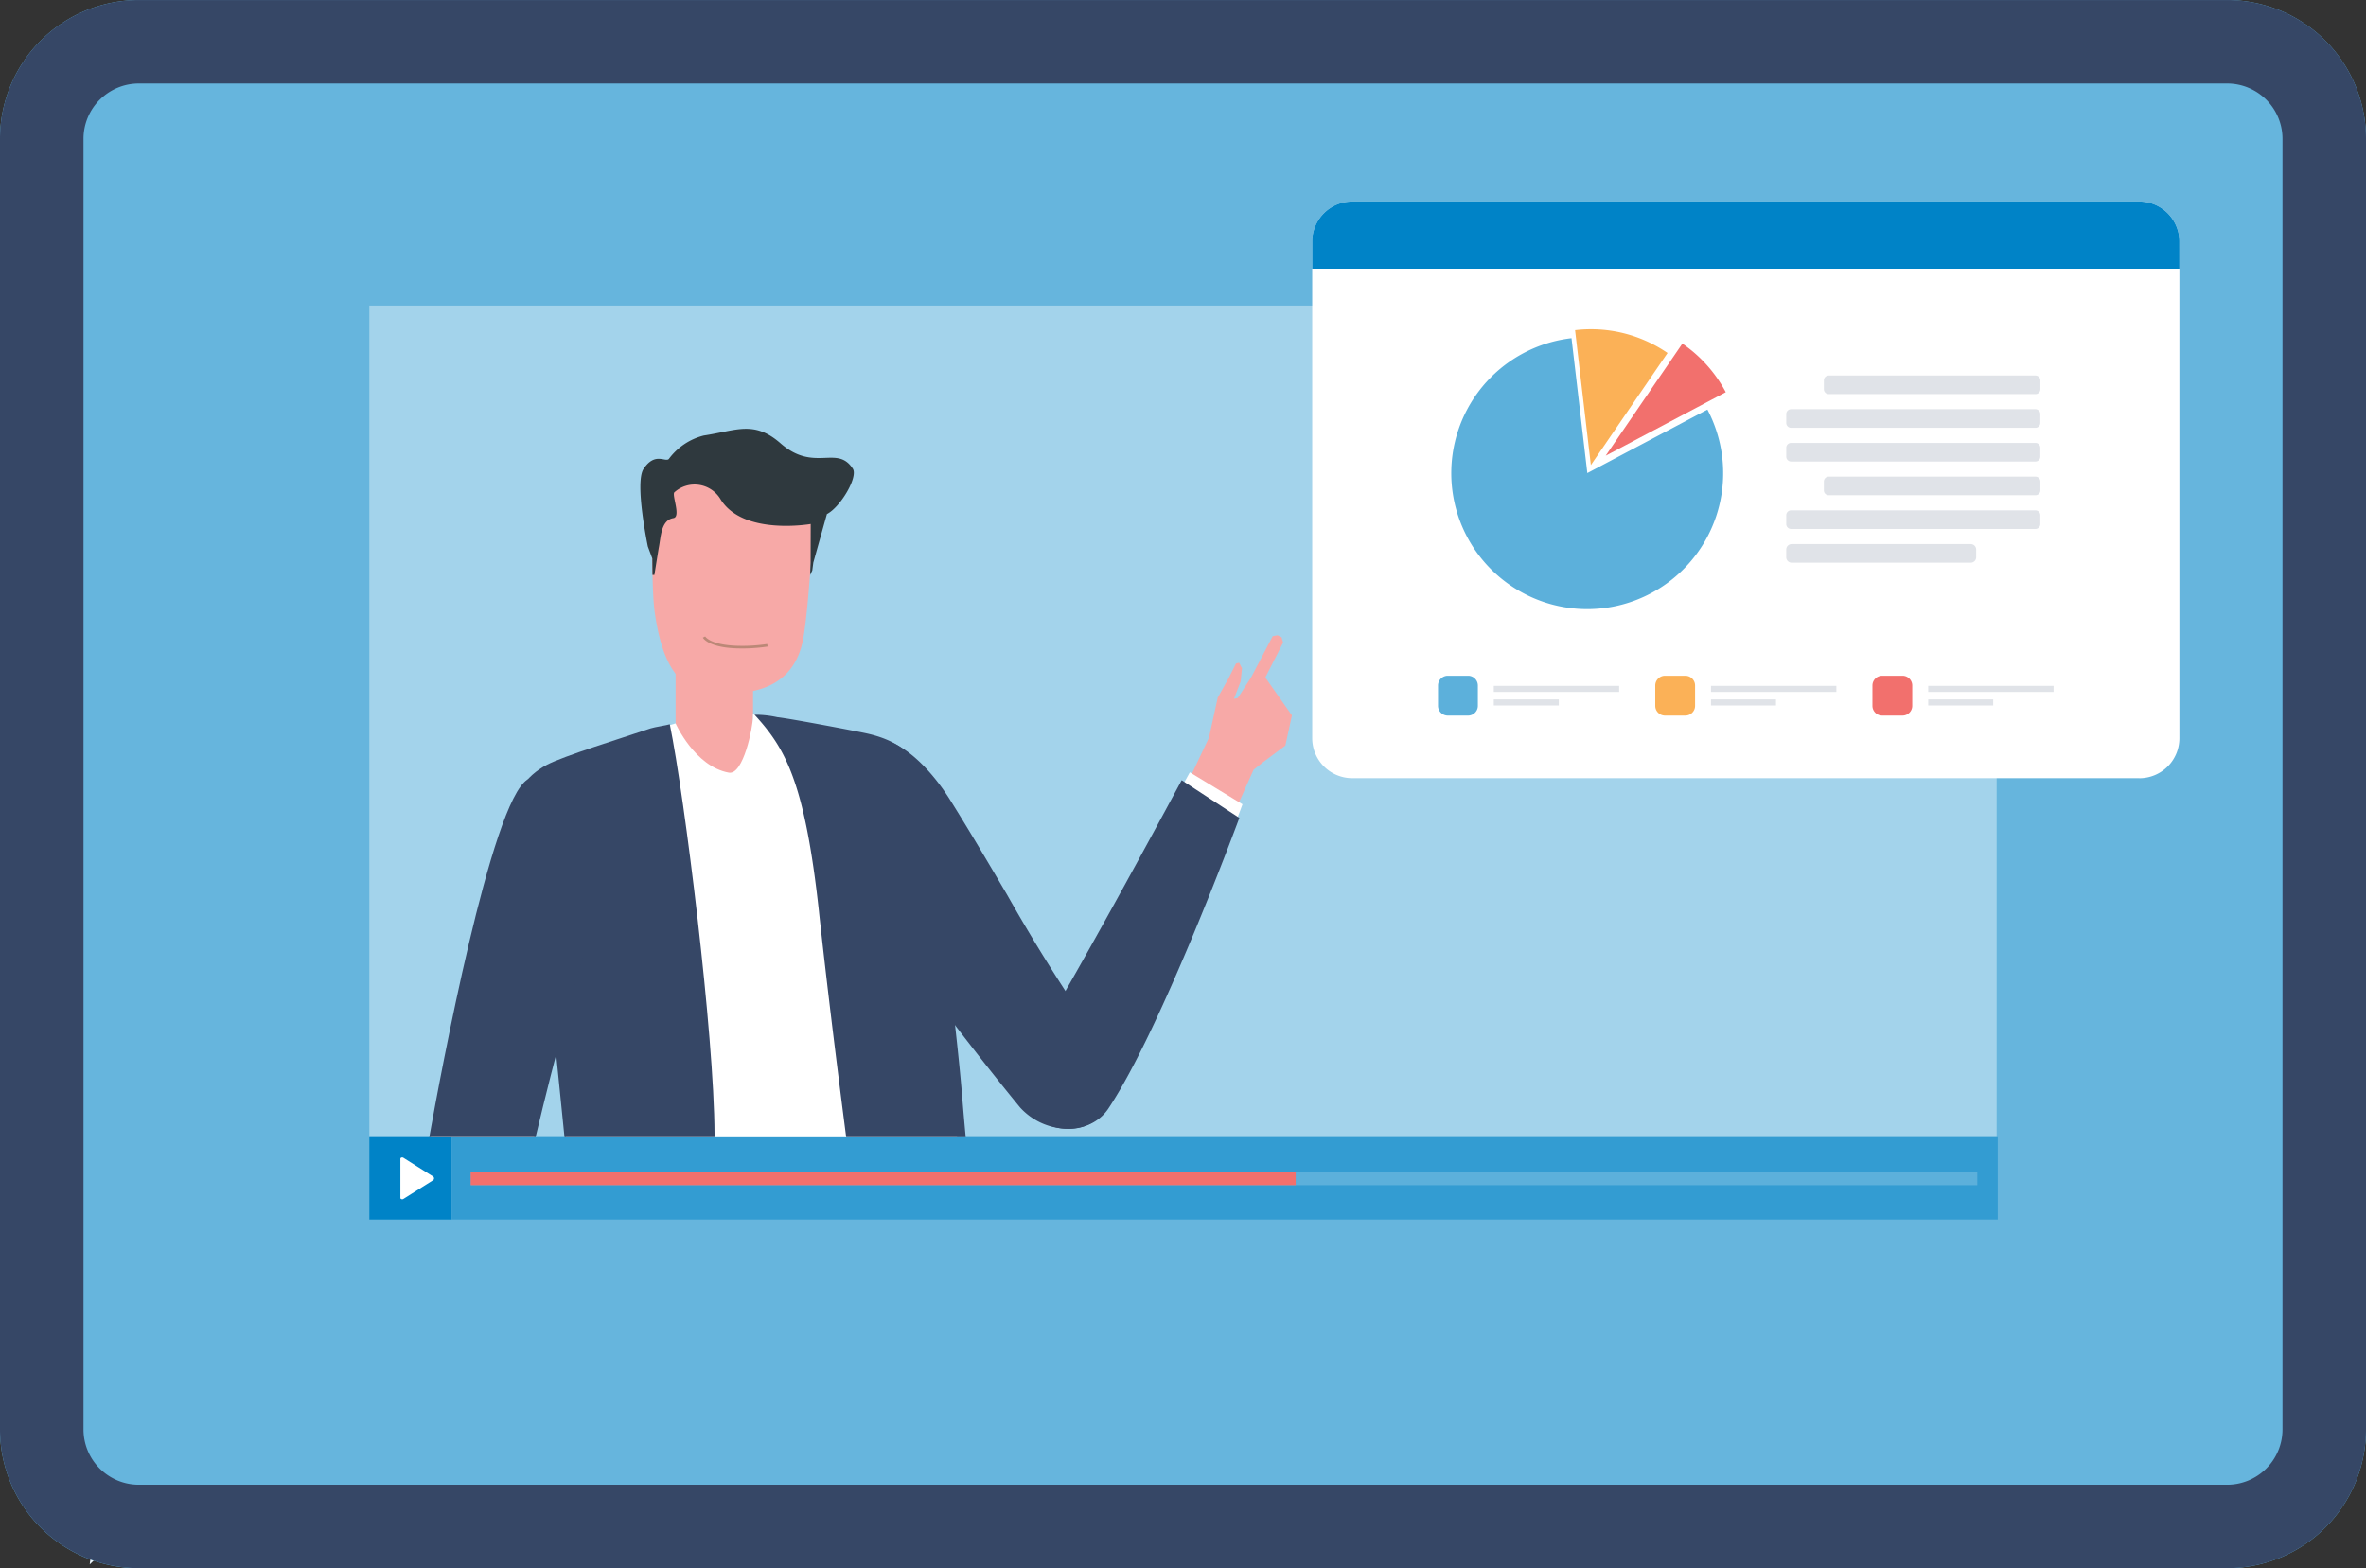 <svg xmlns="http://www.w3.org/2000/svg" xmlns:xlink="http://www.w3.org/1999/xlink" width="175.682" height="116.459" viewBox="0 0 175.682 116.459">
  <rect x="0" y="0" width="175.682" height="116.459" fill="#333333" stroke="none"/>
  <defs>
    <clipPath id="clip-path">
      <rect id="Rectangle_936" data-name="Rectangle 936" width="175.682" height="116.459" transform="translate(0 0)" fill="none"/>
    </clipPath>
  </defs>
  <g id="Group_5211" data-name="Group 5211" transform="translate(0 0.003)">
    <g id="Group_5146" data-name="Group 5146" transform="translate(0 -0.003)" clip-path="url(#clip-path)">
      <path id="Path_1673" data-name="Path 1673" d="M24.008,1203.628a27.808,27.808,0,0,1,4,2.978s-3.678-2.565-4-2.978" transform="translate(-21.766 -1091.248)" fill="#ebf5fb"/>
      <path id="Path_1674" data-name="Path 1674" d="M71.354,1192.7s2.867-2.675,3.052-3.664c.256-1.366-.9-2.248-1.724-1.158s-.913,1.72-1.329,4.822" transform="translate(-64.692 -1076.525)" fill="#ebf5fb"/>
      <path id="Path_1675" data-name="Path 1675" d="M73.531,1195.364a27.8,27.8,0,0,0-2.109,4.521s2.019-4,2.109-4.521" transform="translate(-64.753 -1083.755)" fill="#ebf5fb"/>
      <path id="Path_1676" data-name="Path 1676" d="M36.094,1117.838s2.867-2.675,3.052-3.664c.256-1.366-.9-2.248-1.724-1.158s-.913,1.72-1.329,4.822" transform="translate(-32.724 -1008.652)" fill="#ebf5fb"/>
      <path id="Path_1677" data-name="Path 1677" d="M38.269,1120.5a27.773,27.773,0,0,0-2.109,4.521s2.019-4,2.109-4.521" transform="translate(-32.784 -1015.88)" fill="#ebf5fb"/>
      <path id="Path_1678" data-name="Path 1678" d="M1.172,1066.354s2.405-2.244,2.561-3.074c.215-1.146-.756-1.886-1.446-.971s-.766,1.443-1.115,4.045" transform="translate(-1.063 -962.751)" fill="#ebf5fb"/>
      <path id="Path_1679" data-name="Path 1679" d="M3,1068.588a23.347,23.347,0,0,0-1.77,3.793s1.695-3.359,1.77-3.793" transform="translate(-1.113 -968.816)" fill="#ebf5fb"/>
      <path id="Path_1680" data-name="Path 1680" d="M475.146,1204.4s2.967.9,3.718.637c1.036-.366,1.182-1.508.109-1.639s-1.54.057-3.827,1" transform="translate(-430.783 -1091.009)" fill="#ebf5fb"/>
      <path id="Path_1681" data-name="Path 1681" d="M479.436,1210.589a21.98,21.98,0,0,0-3.931.348s3.542-.2,3.931-.348" transform="translate(-431.108 -1097.556)" fill="#ebf5fb"/>
      <path id="Path_1682" data-name="Path 1682" d="M509.774,1165.139s3.094-.228,3.7-.745c.836-.715.559-1.832-.489-1.569s-1.415.608-3.209,2.314" transform="translate(-462.178 -1054.219)" fill="#ebf5fb"/>
      <path id="Path_1683" data-name="Path 1683" d="M513.6,1169.074a21.989,21.989,0,0,0-3.541,1.742s3.23-1.468,3.541-1.742" transform="translate(-462.439 -1059.92)" fill="#ebf5fb"/>
      <path id="Path_1684" data-name="Path 1684" d="M453.493,1178.915s-1.516-2.592-1.434-3.358c.112-1.058,1.154-1.451,1.519-.471s.291,1.463-.084,3.829" transform="translate(-409.848 -1064.861)" fill="#ebf5fb"/>
      <path id="Path_1685" data-name="Path 1685" d="M461.544,1180.7a21.307,21.307,0,0,1,.555,3.78s-.6-3.38-.555-3.78" transform="translate(-418.448 -1070.464)" fill="#ebf5fb"/>
      <path id="Path_1686" data-name="Path 1686" d="M165.375,116.456H10.306A10.306,10.306,0,0,1,0,106.149V10.3A10.307,10.307,0,0,1,10.307,0H165.376A10.306,10.306,0,0,1,175.682,10.3v95.846a10.307,10.307,0,0,1-10.307,10.307" transform="translate(0 0.003)" fill="#66b5dd"/>
      <path id="Path_1687" data-name="Path 1687" d="M165.376,6.2a4.11,4.11,0,0,1,4.106,4.105v95.846a4.111,4.111,0,0,1-4.106,4.106H10.306A4.11,4.11,0,0,1,6.2,106.149V10.3A4.111,4.111,0,0,1,10.307,6.2Zm0-6.2H10.307A10.307,10.307,0,0,0,0,10.3v95.846a10.306,10.306,0,0,0,10.306,10.306H165.375a10.307,10.307,0,0,0,10.307-10.307V10.3A10.306,10.306,0,0,0,165.376,0" transform="translate(0 0.003)" fill="#364766"/>
      <path id="Path_1688" data-name="Path 1688" d="M1471.745,1227.346l.084,0v0Z" transform="translate(-1334.332 -1112.751)" fill="#2a2a3b"/>
      <rect id="Rectangle_924" data-name="Rectangle 924" width="120.832" height="61.757" transform="translate(27.425 22.692)" fill="#a3d3eb"/>
      <rect id="Rectangle_925" data-name="Rectangle 925" width="6.115" height="6.115" transform="translate(27.425 84.448)" fill="#0083c7"/>
      <rect id="Rectangle_926" data-name="Rectangle 926" width="114.799" height="6.115" transform="translate(33.54 84.448)" fill="#339cd2"/>
      <path id="Path_1689" data-name="Path 1689" d="M320.8,921.976l-2.174-1.372c-.088-.055-.223-.01-.223.075v2.909c0,.084.136.13.223.075l2.174-1.372a.171.171,0,0,0,0-.313" transform="translate(-288.674 -834.627)" fill="#fff"/>
      <rect id="Rectangle_927" data-name="Rectangle 927" width="111.873" height="1.011" transform="translate(34.948 87)" fill="#5cb0db"/>
      <rect id="Rectangle_928" data-name="Rectangle 928" width="61.26" height="1.011" transform="translate(34.948 87)" fill="#f2706d"/>
      <path id="Path_1690" data-name="Path 1690" d="M1104.981,203.1h-58.445a2.973,2.973,0,0,1-2.973-2.973V163.25a2.973,2.973,0,0,1,2.973-2.973h58.445a2.973,2.973,0,0,1,2.973,2.973v36.881a2.973,2.973,0,0,1-2.973,2.973" transform="translate(-946.127 -145.312)" fill="#fff"/>
      <path id="Path_1691" data-name="Path 1691" d="M1107.954,165.271h-64.392V163.25a2.973,2.973,0,0,1,2.973-2.973h58.445a2.973,2.973,0,0,1,2.973,2.973Z" transform="translate(-946.127 -145.312)" fill="#0083c7"/>
      <path id="Path_1692" data-name="Path 1692" d="M1285.866,276.885a10.134,10.134,0,0,0-3.223-3.61l-5.693,8.326Z" transform="translate(-1157.723 -247.76)" fill="#f2706d"/>
      <path id="Path_1693" data-name="Path 1693" d="M1259.5,263.64a10.04,10.04,0,0,0-5.693-1.761,10.174,10.174,0,0,0-1.173.07l1.173,10.017Z" transform="translate(-1135.681 -237.428)" fill="#fbb157"/>
      <path id="Path_1694" data-name="Path 1694" d="M1174.068,276.133a10.039,10.039,0,0,0-.751-1.848L1164.4,279l-1.174-10.017a10.094,10.094,0,1,0,10.842,7.149" transform="translate(-1046.537 -243.869)" fill="#5cb0db"/>
      <path id="Path_1695" data-name="Path 1695" d="M1145.846,540.426h-1.506a.726.726,0,0,1-.726-.726v-1.506a.726.726,0,0,1,.726-.726h1.506a.726.726,0,0,1,.726.726V539.7a.726.726,0,0,1-.726.726" transform="translate(-1036.837 -487.286)" fill="#5cb0db"/>
      <rect id="Rectangle_929" data-name="Rectangle 929" width="9.309" height="0.451" transform="translate(110.918 50.932)" fill="#e0e3e8"/>
      <rect id="Rectangle_930" data-name="Rectangle 930" width="4.826" height="0.451" transform="translate(110.918 51.939)" fill="#e0e3e8"/>
      <path id="Path_1696" data-name="Path 1696" d="M1318.592,540.426h-1.506a.726.726,0,0,1-.725-.726v-1.506a.726.726,0,0,1,.725-.726h1.506a.726.726,0,0,1,.726.726V539.7a.726.726,0,0,1-.726.726" transform="translate(-1193.454 -487.286)" fill="#fbb157"/>
      <rect id="Rectangle_931" data-name="Rectangle 931" width="9.309" height="0.451" transform="translate(127.047 50.932)" fill="#e0e3e8"/>
      <rect id="Rectangle_932" data-name="Rectangle 932" width="4.826" height="0.451" transform="translate(127.047 51.939)" fill="#e0e3e8"/>
      <path id="Path_1697" data-name="Path 1697" d="M1491.337,540.426h-1.506a.726.726,0,0,1-.726-.726v-1.506a.726.726,0,0,1,.726-.726h1.506a.726.726,0,0,1,.725.726V539.7a.726.726,0,0,1-.725.726" transform="translate(-1350.071 -487.286)" fill="#f2706d"/>
      <rect id="Rectangle_933" data-name="Rectangle 933" width="9.309" height="0.451" transform="translate(143.176 50.932)" fill="#e0e3e8"/>
      <rect id="Rectangle_934" data-name="Rectangle 934" width="4.826" height="0.451" transform="translate(143.176 51.939)" fill="#e0e3e8"/>
      <path id="Path_1698" data-name="Path 1698" d="M1466.147,300.017H1450.8a.363.363,0,0,1-.363-.363V299a.363.363,0,0,1,.363-.363h15.351a.363.363,0,0,1,.363.363v.657a.363.363,0,0,1-.363.363" transform="translate(-1315.009 -270.751)" fill="#e0e3e8"/>
      <path id="Path_1699" data-name="Path 1699" d="M1439.062,326.836h-18.14a.363.363,0,0,1-.363-.363v-.657a.363.363,0,0,1,.363-.363h18.14a.363.363,0,0,1,.363.363v.657a.363.363,0,0,1-.363.363" transform="translate(-1287.925 -295.066)" fill="#e0e3e8"/>
      <path id="Path_1700" data-name="Path 1700" d="M1439.062,353.655h-18.14a.363.363,0,0,1-.363-.363v-.657a.363.363,0,0,1,.363-.363h18.14a.363.363,0,0,1,.363.363v.657a.363.363,0,0,1-.363.363" transform="translate(-1287.925 -319.381)" fill="#e0e3e8"/>
      <path id="Path_1701" data-name="Path 1701" d="M1466.147,380.474H1450.8a.363.363,0,0,1-.363-.363v-.657a.363.363,0,0,1,.363-.363h15.351a.363.363,0,0,1,.363.363v.657a.363.363,0,0,1-.363.363" transform="translate(-1315.009 -343.696)" fill="#e0e3e8"/>
      <path id="Path_1702" data-name="Path 1702" d="M1439.062,407.293h-18.14a.363.363,0,0,1-.363-.363v-.657a.363.363,0,0,1,.363-.363h18.14a.363.363,0,0,1,.363.363v.657a.363.363,0,0,1-.363.363" transform="translate(-1287.925 -368.011)" fill="#e0e3e8"/>
      <path id="Path_1703" data-name="Path 1703" d="M1434.257,434.112h-13.293a.406.406,0,0,1-.406-.405v-.572a.406.406,0,0,1,.406-.405h13.293a.406.406,0,0,1,.406.405v.572a.406.406,0,0,1-.406.405" transform="translate(-1287.925 -392.326)" fill="#e0e3e8"/>
      <path id="Path_1704" data-name="Path 1704" d="M931.167,510l.286-.063.982-1.518,1.612-3.074.355-.067.3.143.118.4-1.325,2.595,1.978,2.814-.488,2.24-1.636,1.221-.724.577-3,6.7L926,519.892l3.315-7.013.648-2.97.791-1.41.564-1.118.23-.063.217.412-.1.978Z" transform="translate(-839.543 -458.104)" fill="#f7a9a7"/>
      <rect id="Rectangle_935" data-name="Rectangle 935" width="5.751" height="11.707" transform="translate(50.165 46.701)" fill="#f7a9a7"/>
      <path id="Path_1705" data-name="Path 1705" d="M522.5,386.619l2.11.206c2.049,0,4.709-.645,5.34-4.007.455-2.427.836-9.841.836-9.841a2.842,2.842,0,0,0-2.832-3.083h-6.335a2.842,2.842,0,0,0-2.842,2.842s-.132,6.069.151,8.071c.446,3.168,1.426,5.49,3.572,5.811" transform="translate(-470.315 -335.358)" fill="#f7a9a7"/>
      <path id="Path_1706" data-name="Path 1706" d="M509.823,349.793s-.993-4.735-.323-5.753c.846-1.286,1.611-.487,1.88-.744a4.633,4.633,0,0,1,2.594-1.744c2.406-.361,3.721-1.151,5.694.574,2.512,2.2,4.2.075,5.375,1.892.4.615-.909,2.842-1.925,3.369l-1.009,3.6-.077.586-.163.336.039-.9.007-2.886s-4.985.88-6.677-1.81a2.243,2.243,0,0,0-3.456-.534c-.166.249.508,1.817-.063,1.908-.929.147-.928,1.431-1.08,2.176-.022.111-.33,2.038-.33,2.038l-.141,0-.013-1.217Z" transform="translate(-461.718 -309.21)" fill="#2f393e"/>
      <path id="Path_1707" data-name="Path 1707" d="M560.692,507.013c.229.03.487.051.778.06a12.485,12.485,0,0,0,2.294-.134l-.033-.19a12.308,12.308,0,0,1-2.254.131c-1.984-.067-2.348-.687-2.352-.694l-.172.089c.013.026.3.55,1.74.738" transform="translate(-506.764 -458.924)" fill="#b87"/>
      <path id="Path_1708" data-name="Path 1708" d="M673.681,612.074a4.006,4.006,0,0,1-.477,4.753c-1.195,1.283-4.106,1.151-5.75-.7,0,0-14.265-17.327-14.87-22.468a4.656,4.656,0,0,1,3.5-4.653c1.97-.474,4.421,1.877,6,4.4,4.346,6.951,7.245,12.7,11.594,18.66" transform="translate(-591.632 -533.96)" fill="#fff"/>
      <path id="Path_1709" data-name="Path 1709" d="M672.726,610.958l-.005-.007a134.123,134.123,0,0,1-7.338-11.574c-1.325-2.254-2.693-4.585-4.251-7.078-1.486-2.375-3.982-4.967-6.119-4.452a4.755,4.755,0,0,0-3.583,4.769c.6,5.114,14.311,21.815,14.9,22.527a4.812,4.812,0,0,0,2.828,1.523,4.624,4.624,0,0,0,.672.056,3.215,3.215,0,0,0,2.407-.88,4.144,4.144,0,0,0,.491-4.884" transform="translate(-590.586 -532.902)" fill="#364766"/>
      <path id="Path_1710" data-name="Path 1710" d="M830.22,616.657s-6.033,16.5-10.049,22.539a3.641,3.641,0,0,1-5.011.777c-1.681-1.485-1.4-3.678-.356-5.383,3.63-5.917,11.505-20.306,11.505-20.306Z" transform="translate(-737.961 -556.93)" fill="#fff"/>
      <path id="Path_1711" data-name="Path 1711" d="M828.946,623.338c-.066.161-5.75,15.61-9.727,21.586a3.213,3.213,0,0,1-1.025.973,3.673,3.673,0,0,1-1.422.484,3.628,3.628,0,0,1-2.724-.66c-1.8-1.591-1.374-3.895-.375-5.52,3.587-5.846,10.912-19.522,10.991-19.665Z" transform="translate(-736.921 -562.598)" fill="#364766"/>
      <path id="Path_1712" data-name="Path 1712" d="M408.087,589.083l-2.578-8.351c-.887-2.678-1.109-6.877,2.294-8.656,1.808-.945,9.5-3.166,9.5-3.166s1.419,3.2,3.951,3.657c1.083.194,1.789-3.373,1.795-4.165,0-.1,0-.157,0-.157s6.895,1.149,8.635,1.593c4.081,1.041,4,3.589,4.463,7.148.635,4.833,1.412,14.2,1.829,19.41.065.817.144,1.945.228,3.24H409.161c-.443-4.512-1.073-10.554-1.073-10.554" transform="translate(-367.138 -515.189)" fill="#fff"/>
      <path id="Path_1713" data-name="Path 1713" d="M604.815,582.958c-1.065-9.8-2.565-12.222-4.792-14.655a7.833,7.833,0,0,1,1.7.185c.879.088,5.891,1.039,6.612,1.2,4.152.911,4.624,3.525,4.806,6.838.014.147,1.876,14.792,2.288,19.946.077.959.173,2.063.278,3.206h-8.875c-.76-5.864-1.478-11.744-2.018-16.717" transform="translate(-544 -515.227)" fill="#364766"/>
      <path id="Path_1714" data-name="Path 1714" d="M349.827,616.2c1.593-.956,2.962-.405,4.527.709,1.65,1.176,1.745,4.635.875,7.485-2.06,6.749-3.551,12.281-4.974,18.277h-7.675c.819-4.555,4.607-24.888,7.246-26.47" transform="translate(-310.595 -558.221)" fill="#fff"/>
      <path id="Path_1715" data-name="Path 1715" d="M406.948,596.156l-2.575-8.33c-.985-2.97-.961-7.055,2.347-8.783,1.25-.653,5.4-1.928,7.692-2.7.3-.1,1.209-.231,1.427-.307,1.1,5.373,3.3,23.05,3.321,30.436,0,.073,0,.152,0,.228H408.019c-.44-4.475-1.063-10.463-1.071-10.543" transform="translate(-366.104 -522.252)" fill="#364766"/>
      <path id="Path_1716" data-name="Path 1716" d="M348.708,615.044c1.642-.985,3.044-.426,4.643.714,1.728,1.23,1.762,4.835.916,7.6-1.982,6.494-3.477,11.977-4.966,18.246h-7.894c.828-4.63,4.6-24.945,7.3-26.562" transform="translate(-309.531 -557.157)" fill="#364766"/>
    </g>
  </g>
</svg>
